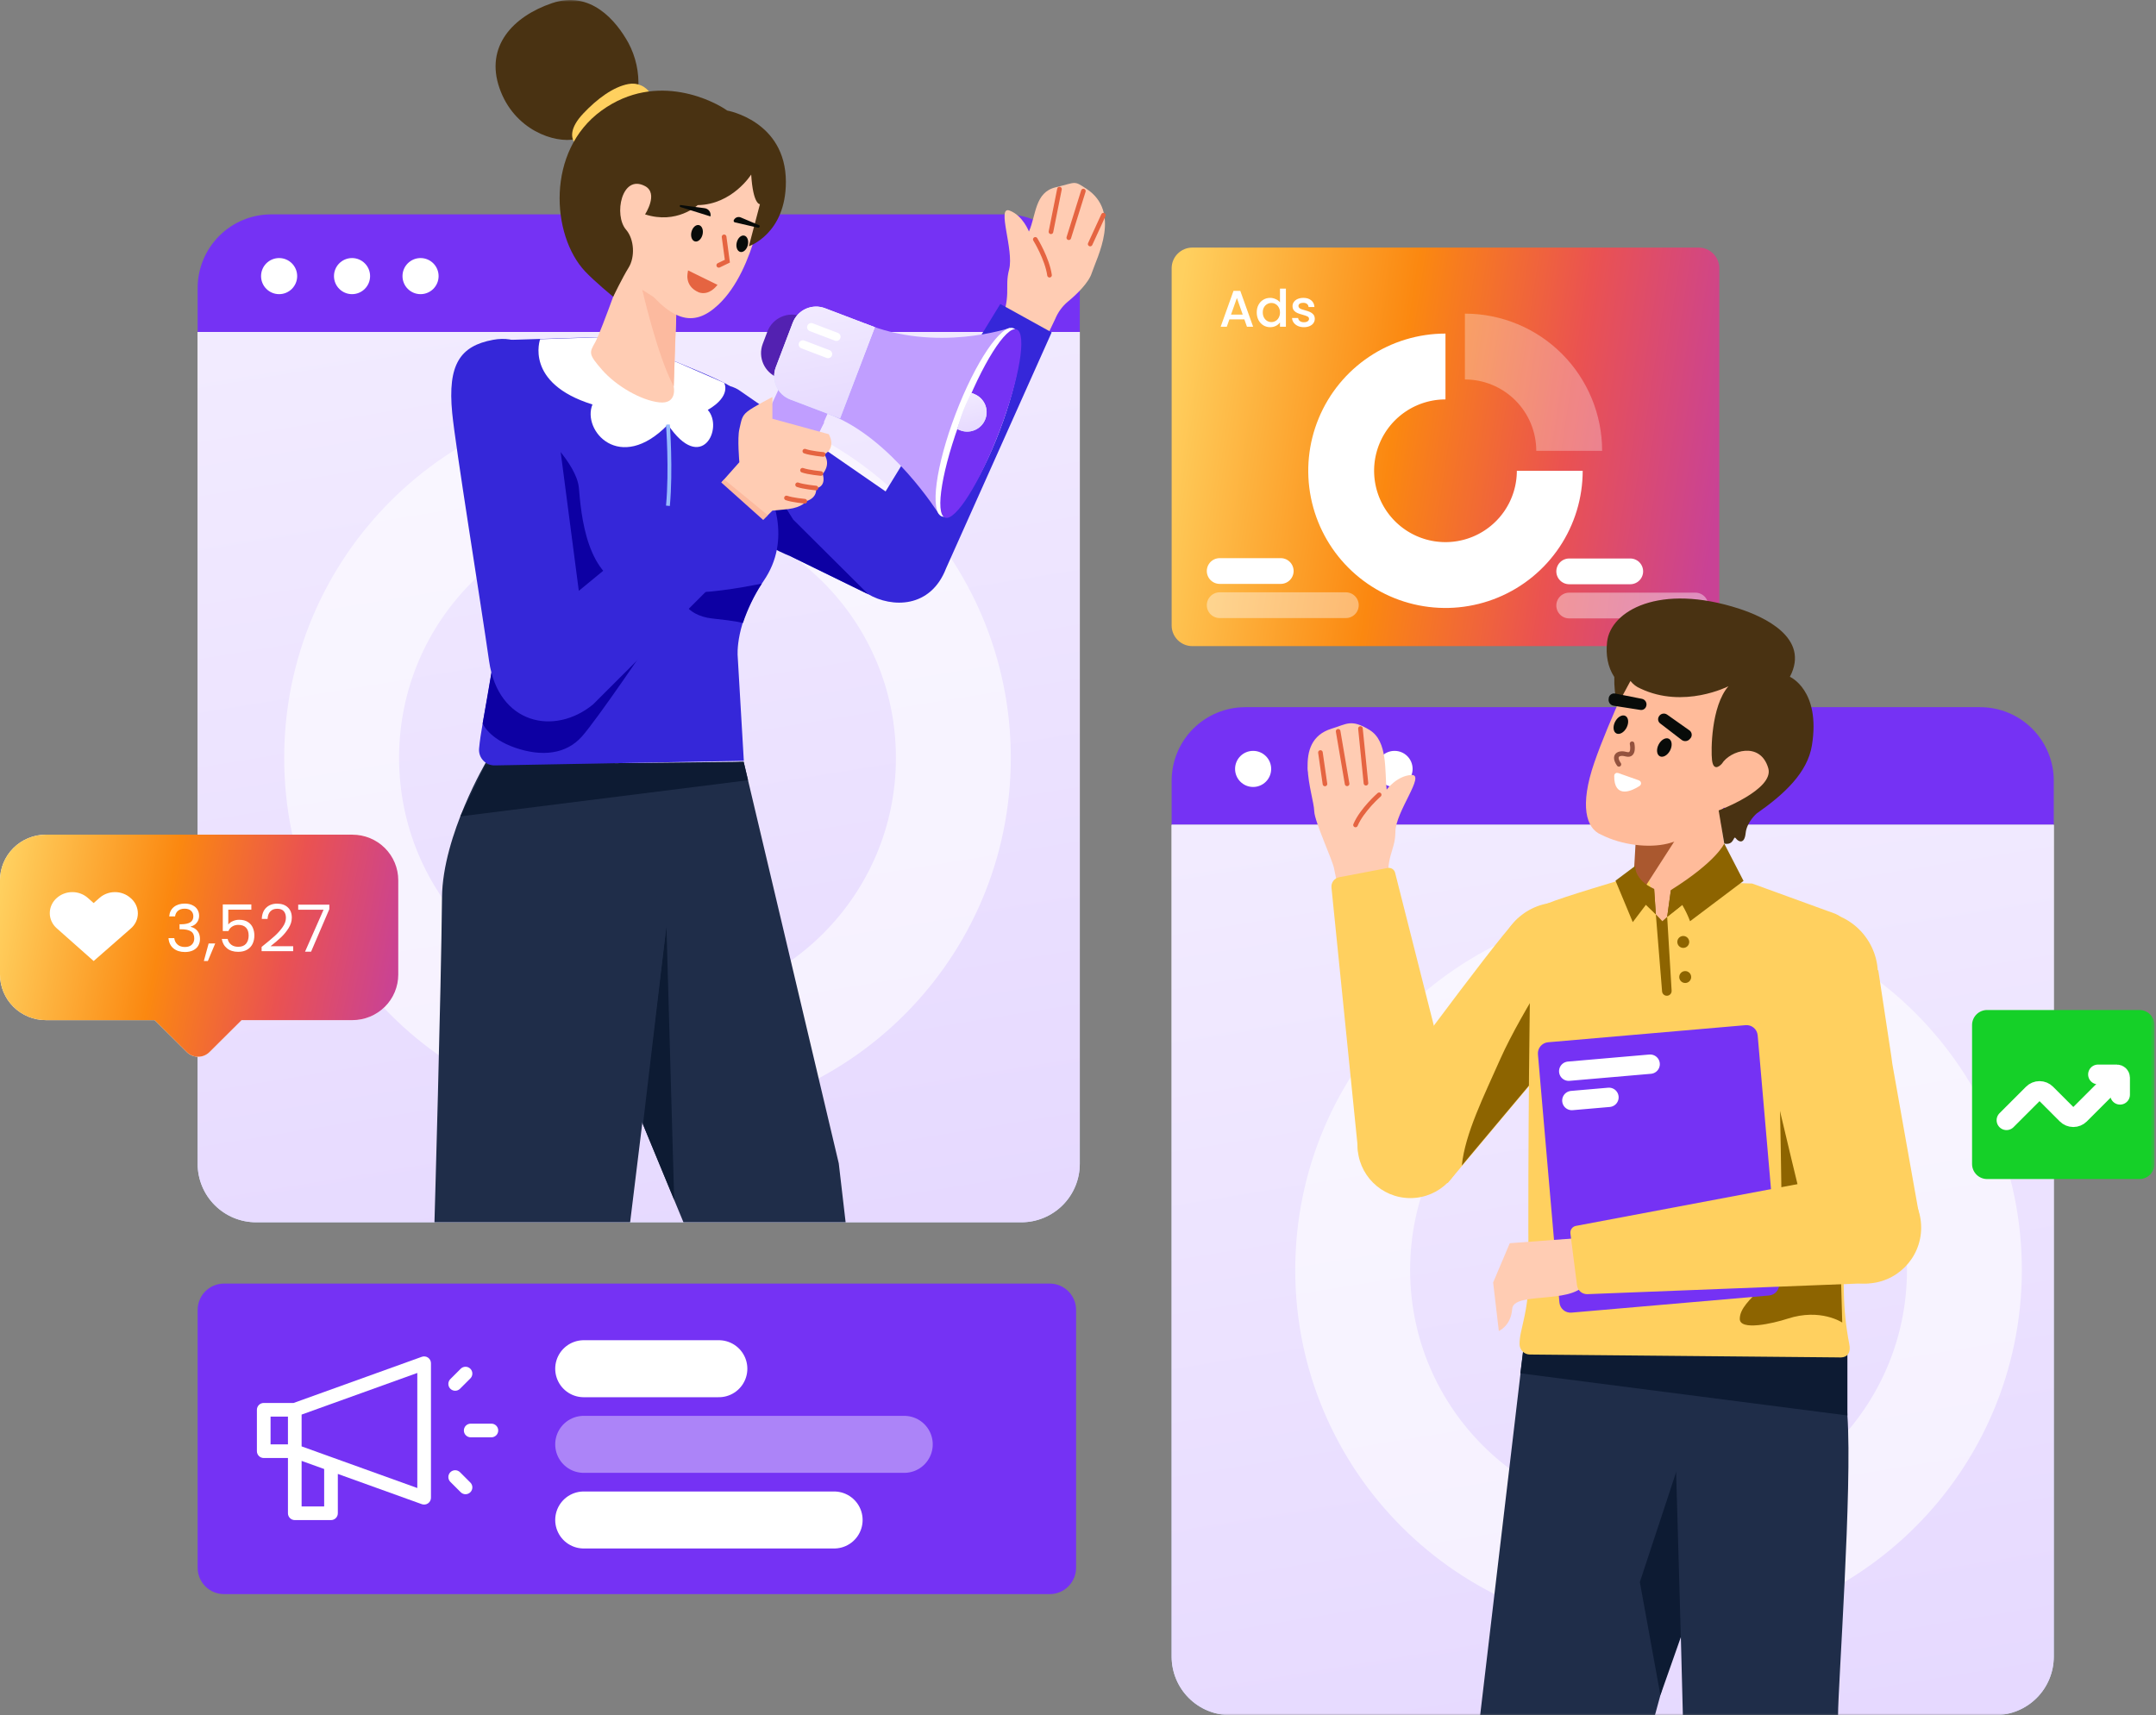 <svg width="563" height="448" viewBox="0 0 563 448" fill="none" xmlns="http://www.w3.org/2000/svg">
<rect x="0" y="0" width="563" height="448" fill="#808080" stroke="none"/>
<mask id="mask0_104_1263" style="mask-type:luminance" maskUnits="userSpaceOnUse" x="20" y="0" width="543" height="448">
<path d="M562.605 0H20.577V448H562.605V0Z" fill="white"/>
</mask>
<g mask="url(#mask0_104_1263)">
<path d="M443.564 64.665H311.359C308.374 64.665 305.954 67.085 305.954 70.07V163.35C305.954 166.334 308.374 168.754 311.359 168.754H443.564C446.545 168.754 448.965 166.334 448.965 163.35V70.07C448.965 67.085 446.545 64.665 443.564 64.665Z" fill="url(#paint0_linear_104_1263)"/>
<path d="M324.944 83.421H321.029L320.357 85.331H318.756L322.106 75.968H323.881L327.23 85.331H325.617L324.944 83.421ZM324.513 82.17L322.993 77.824L321.46 82.17H324.513ZM328.176 81.591C328.176 80.847 328.328 80.188 328.633 79.614C328.947 79.04 329.369 78.596 329.898 78.282C330.436 77.959 331.032 77.798 331.687 77.798C332.171 77.798 332.646 77.905 333.113 78.121C333.588 78.327 333.964 78.605 334.243 78.955V75.376H335.789V85.331H334.243V84.214C333.991 84.573 333.642 84.869 333.193 85.102C332.754 85.335 332.247 85.452 331.673 85.452C331.028 85.452 330.436 85.29 329.898 84.968C329.369 84.636 328.947 84.178 328.633 83.595C328.328 83.004 328.176 82.336 328.176 81.591ZM334.243 81.618C334.243 81.107 334.135 80.663 333.92 80.287C333.713 79.91 333.44 79.623 333.099 79.425C332.758 79.228 332.391 79.129 331.996 79.129C331.602 79.129 331.234 79.228 330.893 79.425C330.552 79.614 330.275 79.896 330.059 80.273C329.853 80.641 329.75 81.08 329.75 81.591C329.75 82.102 329.853 82.551 330.059 82.936C330.275 83.322 330.552 83.618 330.893 83.824C331.243 84.022 331.611 84.12 331.996 84.12C332.391 84.12 332.758 84.022 333.099 83.824C333.44 83.627 333.713 83.34 333.92 82.963C334.135 82.578 334.243 82.129 334.243 81.618ZM340.494 85.452C339.911 85.452 339.387 85.349 338.92 85.142C338.463 84.927 338.1 84.641 337.831 84.281C337.562 83.914 337.418 83.506 337.4 83.058H338.987C339.014 83.371 339.162 83.636 339.431 83.851C339.71 84.057 340.055 84.161 340.467 84.161C340.897 84.161 341.23 84.08 341.463 83.918C341.705 83.748 341.826 83.533 341.826 83.272C341.826 82.995 341.691 82.788 341.422 82.654C341.162 82.52 340.745 82.371 340.171 82.21C339.615 82.058 339.162 81.909 338.813 81.766C338.463 81.623 338.158 81.403 337.898 81.107C337.647 80.811 337.521 80.421 337.521 79.937C337.521 79.542 337.638 79.183 337.871 78.86C338.104 78.529 338.436 78.269 338.867 78.08C339.306 77.892 339.808 77.798 340.373 77.798C341.216 77.798 341.893 78.013 342.404 78.444C342.925 78.865 343.202 79.444 343.238 80.179H341.705C341.678 79.847 341.543 79.583 341.301 79.385C341.059 79.188 340.732 79.089 340.319 79.089C339.916 79.089 339.606 79.165 339.391 79.318C339.176 79.471 339.068 79.672 339.068 79.923C339.068 80.121 339.14 80.287 339.283 80.421C339.427 80.555 339.602 80.663 339.808 80.744C340.015 80.815 340.319 80.91 340.723 81.026C341.261 81.17 341.701 81.318 342.041 81.47C342.391 81.614 342.691 81.829 342.942 82.116C343.194 82.403 343.323 82.784 343.333 83.259C343.333 83.68 343.216 84.057 342.983 84.389C342.749 84.721 342.418 84.981 341.987 85.169C341.566 85.358 341.068 85.452 340.494 85.452Z" fill="white"/>
<path d="M404.694 122.955C404.694 128.342 403.097 133.607 400.104 138.086C397.112 142.564 392.858 146.055 387.882 148.116C382.905 150.178 377.429 150.717 372.146 149.667C366.863 148.616 362.01 146.022 358.201 142.213C354.393 138.404 351.799 133.551 350.748 128.268C349.697 122.985 350.236 117.509 352.298 112.532C354.359 107.556 357.85 103.302 362.328 100.31C366.807 97.317 372.073 95.72 377.459 95.72" stroke="white" stroke-width="17.195" stroke-miterlimit="10"/>
<path d="M382.532 90.512C389.755 90.512 396.683 93.382 401.79 98.489C406.898 103.597 409.767 110.524 409.767 117.747" stroke="white" stroke-opacity="0.3" stroke-width="17.195" stroke-miterlimit="10"/>
<path d="M318.5 149.137H334.441" stroke="white" stroke-width="6.726" stroke-miterlimit="10" stroke-linecap="round"/>
<path opacity="0.4" d="M318.5 158.062H351.443" stroke="white" stroke-width="6.726" stroke-miterlimit="10" stroke-linecap="round"/>
<path d="M409.768 149.227H425.709" stroke="white" stroke-width="6.726" stroke-miterlimit="10" stroke-linecap="round"/>
<path opacity="0.4" d="M409.768 158.152H442.712" stroke="white" stroke-width="6.726" stroke-miterlimit="10" stroke-linecap="round"/>
<path d="M70.831 55.989H262.748C267.845 55.989 272.734 58.014 276.338 61.619C279.942 65.223 281.967 70.112 281.967 75.209V86.712H51.611V75.209C51.611 70.112 53.636 65.223 57.24 61.619C60.845 58.014 65.733 55.989 70.831 55.989Z" fill="#7532F4"/>
<path d="M51.611 86.712H281.967V303.967C281.967 308.016 280.359 311.9 277.496 314.763C274.632 317.626 270.749 319.235 266.699 319.235H66.879C62.83 319.235 58.946 317.626 56.083 314.763C53.22 311.9 51.611 308.016 51.611 303.967V86.712Z" fill="url(#paint1_linear_104_1263)"/>
<path d="M51.611 86.712H281.967V303.967C281.967 308.016 280.359 311.9 277.496 314.763C274.632 317.626 270.749 319.235 266.699 319.235H66.879C62.83 319.235 58.946 317.626 56.083 314.763C53.22 311.9 51.611 308.016 51.611 303.967V86.712Z" fill="url(#paint2_linear_104_1263)"/>
<path opacity="0.6" d="M169.083 277.818C213.194 277.818 248.954 242.059 248.954 197.947C248.954 153.836 213.194 118.076 169.083 118.076C124.971 118.076 89.212 153.836 89.212 197.947C89.212 242.059 124.971 277.818 169.083 277.818Z" stroke="white" stroke-width="30" stroke-miterlimit="10"/>
<path d="M72.886 76.828C75.49 76.828 77.601 74.717 77.601 72.113C77.601 69.51 75.49 67.399 72.886 67.399C70.282 67.399 68.172 69.51 68.172 72.113C68.172 74.717 70.282 76.828 72.886 76.828Z" fill="white"/>
<path d="M91.927 76.828C94.531 76.828 96.642 74.717 96.642 72.113C96.642 69.51 94.531 67.399 91.927 67.399C89.324 67.399 87.213 69.51 87.213 72.113C87.213 74.717 89.324 76.828 91.927 76.828Z" fill="white"/>
<path d="M109.819 76.828C112.422 76.828 114.533 74.717 114.533 72.113C114.533 69.51 112.422 67.399 109.819 67.399C107.215 67.399 105.104 69.51 105.104 72.113C105.104 74.717 107.215 76.828 109.819 76.828Z" fill="white"/>
<path d="M325.174 184.701H517.093C522.186 184.701 527.075 186.726 530.681 190.33C534.286 193.935 536.308 198.823 536.308 203.921V215.424H305.954V203.921C305.954 198.823 307.979 193.935 311.583 190.33C315.188 186.726 320.076 184.701 325.174 184.701Z" fill="#7532F4"/>
<path d="M305.954 215.424H536.308V432.679C536.308 436.728 534.702 440.612 531.84 443.475C528.977 446.338 525.091 447.947 521.044 447.947H321.222C317.173 447.947 313.289 446.338 310.426 443.475C307.563 440.612 305.954 436.728 305.954 432.679V215.424Z" fill="url(#paint3_linear_104_1263)"/>
<path d="M305.954 215.424H536.308V432.679C536.308 436.728 534.702 440.612 531.84 443.475C528.977 446.338 525.091 447.947 521.044 447.947H321.222C317.173 447.947 313.289 446.338 310.426 443.475C307.563 440.612 305.954 436.728 305.954 432.679V215.424Z" fill="url(#paint4_linear_104_1263)"/>
<path opacity="0.6" d="M433.099 411.556C477.213 411.556 512.969 375.797 512.969 331.685C512.969 287.574 477.213 251.814 433.099 251.814C388.988 251.814 353.229 287.574 353.229 331.685C353.229 375.797 388.988 411.556 433.099 411.556Z" stroke="white" stroke-width="30" stroke-miterlimit="10"/>
<path d="M327.23 205.54C329.833 205.54 331.944 203.429 331.944 200.825C331.944 198.222 329.833 196.111 327.23 196.111C324.626 196.111 322.516 198.222 322.516 200.825C322.516 203.429 324.626 205.54 327.23 205.54Z" fill="white"/>
<path d="M346.271 205.54C348.874 205.54 350.985 203.429 350.985 200.825C350.985 198.222 348.874 196.111 346.271 196.111C343.667 196.111 341.557 198.222 341.557 200.825C341.557 203.429 343.667 205.54 346.271 205.54Z" fill="white"/>
<path d="M364.161 205.54C366.765 205.54 368.876 203.429 368.876 200.825C368.876 198.222 366.765 196.111 364.161 196.111C361.558 196.111 359.447 198.222 359.447 200.825C359.447 203.429 361.558 205.54 364.161 205.54Z" fill="white"/>
<path d="M397.872 351.785L386.513 448H432.151L458.198 352.357L397.872 351.785Z" fill="#1F2D49"/>
<path d="M433.584 442.741L428.216 413.204L438.857 380.955H455.346L433.584 442.741Z" fill="#0D1B33"/>
<path d="M482.415 352.357C482.092 358.131 482.092 363.92 482.415 369.694C483.746 388.359 479.941 440.828 479.973 448H439.451C439.281 438.064 436.758 352.765 436.758 352.765L482.415 352.357Z" fill="#1F2D49"/>
<path d="M397.008 358.681L482.415 369.694V352.357L397.872 351.785L397.008 358.681Z" fill="#0D1B33"/>
<path d="M413.195 254.205C415.579 242.437 409.974 242.74 408.108 240.869C408.108 240.869 401.109 235.098 395.776 240.477C390.131 246.168 357.772 290.375 357.772 290.375L378.02 308.996L381.825 304.455L391.683 292.697L402.228 280.131L403.537 278.7L417.762 262.589C417.762 262.589 411.848 260.4 413.195 254.205Z" fill="#FFD05F"/>
<path d="M421.663 256.21C424.393 248.062 419.999 239.244 411.85 236.514C403.702 233.785 394.884 238.178 392.155 246.327C389.425 254.475 393.818 263.294 401.967 266.023C410.115 268.752 418.934 264.359 421.663 256.21Z" fill="#FFD05F"/>
<path d="M403.351 278.638C403.759 276.178 404.576 271.259 405.454 266.776L410.126 245.076C410.126 245.076 397.58 263.619 391.8 276.535C387.52 286.214 382.554 296.078 381.732 304.423L391.59 292.666L402.134 280.099L403.351 278.638Z" fill="#8D6400"/>
<path d="M362.691 233.073C361.637 223.121 364.345 222.639 364.382 217.243C364.401 211.97 372.363 202.209 368.565 202.406C364.768 202.603 362.102 206.232 362.102 206.232C361.538 201.502 362.49 193.631 357.649 190.66C352.809 187.691 351.669 189.128 347.728 190.31C337.206 193.541 343.079 207.465 343.187 211.877C343.282 214.654 348.167 225.041 348.388 226.958L349.944 234.345L362.691 233.073Z" fill="#FFCCB3"/>
<path d="M356.694 204.56L355.255 190.275" stroke="#E56441" stroke-width="1.201" stroke-linecap="round"/>
<path d="M351.771 204.719L349.431 190.997" stroke="#E56441" stroke-width="1.201" stroke-linecap="round"/>
<path d="M345.989 204.751L344.806 196.539" stroke="#E56441" stroke-width="1.201" stroke-linecap="round"/>
<path d="M353.966 215.466C355.685 211.447 360.146 207.579 360.146 207.579L353.966 215.466Z" fill="#E56441"/>
<path d="M353.966 215.466C355.685 211.447 360.146 207.579 360.146 207.579" stroke="#E56441" stroke-width="1.201" stroke-linecap="round"/>
<path d="M381.127 294.343L364.29 227.877C364.172 227.478 363.911 227.137 363.557 226.92C363.203 226.703 362.781 226.624 362.373 226.7L349.676 229.12C349.069 229.242 348.53 229.586 348.163 230.084C347.796 230.582 347.626 231.199 347.688 231.814L354.683 300.919L381.127 294.343Z" fill="#FFD05F"/>
<path d="M368.282 312.917C375.897 312.917 382.07 306.744 382.07 299.129C382.07 291.515 375.897 285.342 368.282 285.342C360.668 285.342 354.495 291.515 354.495 299.129C354.495 306.744 360.668 312.917 368.282 312.917Z" fill="#FFD05F"/>
<path d="M423.94 229.61C423.94 229.61 408.179 234.26 404.213 235.919C400.247 237.578 399.982 244.215 399.718 248.915C399.533 252.208 398.909 302.029 399.154 333.351C399.206 340.042 397.959 344.288 397.157 348.007C396.937 348.998 396.818 350.009 396.802 351.024C396.797 351.38 396.862 351.734 396.994 352.066C397.126 352.397 397.322 352.699 397.571 352.954C397.82 353.21 398.117 353.414 398.445 353.554C398.773 353.694 399.126 353.768 399.482 353.773L480.173 354.527C480.173 354.527 483.752 355.047 482.889 350.964C482.032 346.498 481.563 341.968 481.488 337.422C480.679 304.89 480.528 250.407 480.178 247.828C479.65 243.957 483.805 240.623 479.299 238.674L457.541 230.758L423.94 229.61Z" fill="#FFD05F"/>
<path d="M464.244 265.571C464.244 265.571 465.468 310.663 465.209 325.694C465.053 335.06 454.343 339.026 454.311 344.45C454.294 347.658 462.967 345.662 466.794 344.415C475.401 341.61 481.066 345.42 481.066 345.42L478.77 263.25L464.244 265.571Z" fill="#8D6400"/>
<path d="M427.582 213.674L432.393 238.805L434.093 240.604C434.093 240.604 433.42 241.409 435.353 239.47C439.912 234.899 451.918 229.329 451.423 227.534C450.711 224.962 448.647 208.942 448.647 208.942L427.582 213.674Z" fill="#FFBB9A"/>
<path d="M427.385 215.343H440.062L426.138 236.972L427.385 215.343Z" fill="#AA582F"/>
<path d="M464.093 204.401C467.796 195.227 456.483 194.063 454.526 193.943C452.57 193.821 453.879 178.979 453.879 178.979C453.879 178.979 433.886 168.907 428.239 171.307C428.239 171.307 420.133 188.086 416.302 199.238C412.472 210.39 414.127 216.392 418.15 218.015C423.485 220.709 430.494 221.565 435.505 220.326C444.431 218.119 450.096 210.995 450.096 210.995C450.247 210.973 450.333 210.963 450.333 210.963C450.333 210.963 460.601 213.065 464.093 204.401Z" fill="#FFBB9A"/>
<path d="M458.721 212.464C465.938 207.427 472.007 201.795 473.155 194.648C475.472 180.248 467.393 176.767 467.393 176.767C472.767 166.563 460.51 161.051 454.188 158.993C433.292 152.193 420.552 159.572 419.662 167.659C419.284 171.045 419.828 174.219 421.545 176.821C421.487 179.317 421.745 181.81 422.314 184.241L425.768 177.849C426.445 178.716 427.333 179.396 428.347 179.822C439.697 185.23 451.342 179.235 451.342 179.235C446.803 184.48 446.771 196.092 447.062 198.517C447.483 202.014 449.644 199.459 449.644 199.459C451.773 196.022 459.685 193.514 461.755 200.645C463.372 206.201 448.798 211.669 448.798 211.669L450.258 220.326C452.975 220.883 452.571 218.011 453.293 218.97C454.015 219.928 455.546 220.545 455.842 217.604C456.139 214.664 458.726 212.46 458.726 212.46L458.721 212.464Z" fill="#493212"/>
<path d="M436.113 196.009C436.766 194.746 436.625 193.376 435.797 192.948C434.97 192.521 433.771 193.197 433.117 194.46C432.465 195.722 432.606 197.092 433.433 197.52C434.26 197.948 435.46 197.272 436.113 196.009Z" fill="#080B09"/>
<path d="M424.755 190.041C425.407 188.779 425.266 187.409 424.439 186.981C423.612 186.553 422.412 187.23 421.759 188.492C421.106 189.754 421.247 191.124 422.074 191.552C422.902 191.98 424.101 191.303 424.755 190.041Z" fill="#080B09"/>
<path d="M426.188 194.244C426.188 194.244 426.913 197.538 424.731 196.999C422.667 196.414 421.132 197.306 422.751 199.63" stroke="#93523E" stroke-width="1.201" stroke-linecap="round"/>
<path d="M422.366 202.361L422.374 202.365L422.382 202.367C423.643 202.805 426.161 203.679 427.827 204.288L427.83 204.289C427.884 204.309 427.932 204.342 427.968 204.386C428.005 204.431 428.028 204.484 428.036 204.542C428.044 204.598 428.036 204.656 428.013 204.709C427.992 204.76 427.957 204.805 427.912 204.837C427.424 205.151 426.796 205.511 426.131 205.789C425.459 206.07 424.769 206.257 424.157 206.24C423.555 206.225 423.037 206.015 422.661 205.501C422.275 204.974 422.012 204.092 422.02 202.677L422.02 202.655L422.016 202.634C422.01 202.589 422.015 202.544 422.032 202.501C422.048 202.459 422.076 202.423 422.111 202.395C422.147 202.367 422.189 202.349 422.234 202.344C422.278 202.338 422.324 202.344 422.366 202.361Z" fill="white" stroke="white"/>
<path d="M441.511 192.722L441.326 192.932C441.082 193.263 440.717 193.483 440.312 193.546C439.906 193.609 439.492 193.509 439.16 193.268L433.561 188.969C433.281 188.772 433.085 188.477 433.013 188.143C432.94 187.809 432.996 187.459 433.168 187.165C433.265 186.979 433.401 186.816 433.566 186.686C433.731 186.557 433.921 186.463 434.125 186.413C434.328 186.363 434.54 186.356 434.747 186.394C434.953 186.431 435.149 186.512 435.322 186.631L441.107 190.719C441.267 190.822 441.406 190.956 441.513 191.113C441.621 191.27 441.696 191.447 441.734 191.634C441.772 191.821 441.772 192.014 441.733 192.2C441.695 192.387 441.62 192.565 441.511 192.722Z" fill="#080B09"/>
<path d="M421.829 181.15L428.779 182.522C428.984 182.565 429.178 182.652 429.347 182.775C429.516 182.899 429.658 183.057 429.762 183.239C429.866 183.421 429.929 183.623 429.949 183.832C429.969 184.04 429.944 184.251 429.877 184.45C429.782 184.778 429.568 185.059 429.276 185.237C428.983 185.415 428.635 185.476 428.299 185.41L421.325 184.317C420.922 184.243 420.564 184.012 420.329 183.675C420.096 183.337 420.004 182.921 420.076 182.517L420.1 182.237C420.139 182.051 420.215 181.874 420.324 181.717C420.433 181.561 420.573 181.428 420.734 181.326C420.895 181.225 421.075 181.157 421.264 181.127C421.452 181.097 421.645 181.104 421.829 181.15Z" fill="#080B09"/>
<path d="M455.831 267.751L404.254 272.218C402.652 272.357 401.465 273.769 401.604 275.371L407.217 340.179C407.355 341.781 408.767 342.968 410.369 342.829L461.944 338.362C463.55 338.223 464.735 336.812 464.595 335.209L458.984 270.401C458.844 268.799 457.432 267.612 455.831 267.751Z" fill="#7532F4"/>
<path d="M409.64 279.778L430.908 277.936" stroke="white" stroke-width="5.048" stroke-miterlimit="10" stroke-linecap="round"/>
<path d="M410.459 287.44L420.154 286.6" stroke="white" stroke-width="5.048" stroke-miterlimit="10" stroke-linecap="round"/>
<path d="M480.55 251.358C472.61 241.417 469.042 246.178 466.25 246.421C466.25 246.421 456.802 248.182 457.546 256.174C458.333 264.631 472.238 320.989 472.238 320.989L501.419 318.795L500.034 311.024L497.188 295.017L494.154 277.904L493.879 275.866L490.467 253.351C490.467 253.351 484.662 256.667 480.55 251.358Z" fill="#FFD05F"/>
<path d="M482.512 268.519C490.273 263.755 492.698 253.602 487.939 245.842C483.175 238.083 473.02 235.654 465.259 240.418C457.503 245.182 455.072 255.334 459.836 263.094C464.601 270.854 474.75 273.283 482.512 268.519Z" fill="#FFD05F"/>
<path d="M412.655 323.328L394.253 324.697L389.903 334.957L391.39 347.622C391.39 347.622 394.556 346.332 394.884 341.852C395.212 337.372 409.86 340.55 413.69 335.629" fill="#FFCCB3"/>
<path d="M482.846 306.733L411.454 320.191C411.025 320.29 410.648 320.543 410.395 320.903C410.142 321.264 410.031 321.705 410.084 322.142L411.812 335.728C411.902 336.377 412.231 336.97 412.733 337.391C413.236 337.812 413.877 338.031 414.533 338.006L488.074 335.129L482.846 306.733Z" fill="#FFD05F"/>
<path d="M487.072 335.238C495.141 335.238 501.678 328.698 501.678 320.63C501.678 312.562 495.141 306.021 487.072 306.021C479.003 306.021 472.46 312.562 472.46 320.63C472.46 328.698 479.003 335.238 487.072 335.238Z" fill="#FFD05F"/>
<path d="M194.193 198.966L219.029 303.842L220.819 319.235H178.469L150.47 251.507L155.642 200.759L194.193 198.966Z" fill="#1F2D49"/>
<path d="M167.901 293.673L174.026 241.855L176.052 313.389L167.901 293.673Z" fill="#0D1B33"/>
<path d="M127.155 198.639C127.155 198.639 115.574 218.092 115.422 234.383C115.194 258.833 113.451 319.235 113.451 319.235H164.547L174.026 241.856L160.335 198.639H127.155Z" fill="#1F2D49"/>
<path d="M194.193 198.966L126.756 199.659L120.202 213.221L195.332 203.778L194.193 198.966Z" fill="#0D1B33"/>
<path d="M271.972 90.799L275.562 83.273C276.279 81.539 277.402 80.002 278.838 78.793C281.03 77.012 284.301 73.871 285.105 71.277C286.471 67.135 292.862 55.348 283.715 49.314C280.331 47.09 281.168 47.608 275.679 48.914C270.189 50.219 270.611 56.122 268.687 60.474C268.687 60.474 267.112 56.295 263.633 54.998C260.152 53.7 264.841 65.296 263.512 70.379C262.183 75.462 264.457 76.769 260.688 86.016L271.972 90.799Z" fill="#FFCCB3"/>
<path d="M276.663 49.386L274.438 60.534" stroke="#E56441" stroke-width="1.205" stroke-linecap="round"/>
<path d="M282.902 49.898L279.096 62.087" stroke="#E56441" stroke-width="1.205" stroke-linecap="round"/>
<path d="M288.138 56.197L284.681 63.736" stroke="#E56441" stroke-width="1.205" stroke-linecap="round"/>
<path d="M270.35 62.52C270.35 62.52 273.446 67.526 274.066 71.874L270.35 62.52Z" fill="#E56441"/>
<path d="M270.35 62.52C270.35 62.52 273.446 67.526 274.066 71.874" stroke="#E56441" stroke-width="1.205" stroke-linecap="round"/>
<path d="M175.372 101.204C180.822 100.011 189.022 99.336 192.876 101.824L231.253 128.353L261.209 79.394L274.618 86.813L247.053 148.435C243 158.937 232.897 158.779 226.724 155.198L206.699 145.41L175.372 101.204Z" fill="#3527D9"/>
<path d="M199.745 126.677C199.745 126.677 199.669 123.52 207.114 135.684L226.724 155.198L206.7 145.41C188.392 138.053 194.119 129.59 199.745 126.677Z" fill="#0D00A3"/>
<path d="M174.972 93.87C174.972 93.87 188.567 99.249 190.642 100.91C192.718 102.57 194.689 116.122 198.217 122.556C201.746 128.99 206.908 140.866 199.368 151.775C191.828 162.684 192.631 171.347 192.631 171.347L194.235 198.711L129.258 199.909C128.686 199.927 128.116 199.823 127.587 199.604C127.058 199.386 126.581 199.058 126.189 198.641C125.796 198.224 125.496 197.73 125.309 197.189C125.122 196.647 125.052 196.073 125.103 195.503C125.825 187.524 129.123 176.32 129.382 163.616C129.734 146.399 129.997 88.869 129.997 88.869L158.302 87.981C164.004 88.964 174.972 93.87 174.972 93.87Z" fill="#3527D9"/>
<path d="M198.929 152.423C198.929 152.423 190.066 154.329 182.709 154.712C175.351 155.094 179.175 160.824 185.931 161.528C192.687 162.232 193.996 162.714 193.996 162.714C195.22 159.097 196.876 155.642 198.929 152.423Z" fill="#0D00A3"/>
<path d="M128.315 175.755L126.04 188.946C126.04 188.946 127.541 192.88 134.54 195.294C141.54 197.707 147.816 196.983 151.919 192.396C156.022 187.81 170.319 166.63 170.319 166.63L128.315 175.755Z" fill="#0D00A3"/>
<path d="M141.137 112.386C141.137 112.386 150.606 121.02 151.163 127.425C151.72 133.831 153.008 151.692 165.178 153.473C180.094 155.657 183.998 157.783 177.084 159.454C170.169 161.125 154.475 158.418 154.475 165.581C154.475 170.68 148.378 174.494 145.314 171.708C142.251 168.923 117.849 126.59 141.137 112.386Z" fill="#0D00A3"/>
<path d="M204.114 99.985L196.728 115.955L210.099 121.672L218.084 103.541L204.114 99.985Z" fill="#C09EFF"/>
<path d="M201.696 107.921L215.255 110.299L213.547 113.5L201.696 109.368V107.921Z" fill="#C09EFF"/>
<path d="M209.274 82.619C205.721 81.266 201.744 83.049 200.392 86.602L199.183 89.778C197.83 93.33 199.614 97.307 203.167 98.659C206.719 100.012 210.696 98.228 212.049 94.676L213.257 91.5C214.61 87.948 212.826 83.971 209.274 82.619Z" fill="#5321B1"/>
<path d="M225.724 84.422C244.59 92.231 263.774 85.621 263.774 85.621L245.185 134.285C245.185 134.285 232.825 114.401 216.651 108.254C210.692 105.989 225.724 84.422 225.724 84.422Z" fill="#C09EFF"/>
<path d="M261.051 112.492C266.22 98.918 267.831 86.933 264.651 85.722C261.471 84.511 254.703 94.534 249.535 108.107C244.367 121.681 242.756 133.667 245.936 134.877C249.116 136.088 255.883 126.066 261.051 112.492Z" fill="white"/>
<path d="M261.052 112.49C266.22 98.917 268.204 87.073 265.482 86.037C262.76 85.001 256.365 95.165 251.197 108.739C246.029 122.312 244.046 134.156 246.767 135.193C249.488 136.229 255.884 126.065 261.052 112.49Z" fill="#7532F4"/>
<path d="M215.427 80.501L228.449 85.459L219.376 109.291L206.354 104.333C205.554 104.028 204.822 103.569 204.199 102.982C203.577 102.394 203.075 101.689 202.725 100.908C202.375 100.127 202.182 99.285 202.157 98.429C202.132 97.573 202.277 96.721 202.581 95.921L207.015 84.274C207.32 83.474 207.779 82.742 208.367 82.119C208.954 81.496 209.659 80.995 210.44 80.645C211.221 80.295 212.064 80.102 212.92 80.077C213.775 80.052 214.628 80.197 215.427 80.501Z" fill="url(#paint5_linear_104_1263)"/>
<path d="M215.427 80.501L228.449 85.459L219.376 109.291L206.354 104.333C205.554 104.028 204.822 103.569 204.199 102.982C203.577 102.394 203.075 101.689 202.725 100.908C202.375 100.127 202.182 99.285 202.157 98.429C202.132 97.573 202.277 96.721 202.581 95.921L207.015 84.274C207.32 83.474 207.779 82.742 208.367 82.119C208.954 81.496 209.659 80.995 210.44 80.645C211.221 80.295 212.064 80.102 212.92 80.077C213.775 80.052 214.628 80.197 215.427 80.501Z" fill="url(#paint6_linear_104_1263)"/>
<path d="M218.803 86.951L212.225 84.446C211.666 84.234 211.04 84.514 210.827 85.074C210.614 85.633 210.895 86.259 211.454 86.472L218.032 88.977C218.591 89.189 219.217 88.909 219.43 88.349C219.643 87.79 219.362 87.164 218.803 86.951Z" fill="white"/>
<path d="M216.615 91.454L210.037 88.95C209.478 88.737 208.852 89.018 208.639 89.577C208.426 90.137 208.706 90.762 209.266 90.975L215.844 93.48C216.403 93.693 217.029 93.412 217.242 92.853C217.455 92.293 217.174 91.667 216.615 91.454Z" fill="white"/>
<path d="M253.706 102.629L254.511 102.964C255.717 103.465 256.682 104.411 257.209 105.606C257.736 106.801 257.782 108.152 257.338 109.38C257.1 110.039 256.729 110.641 256.247 111.149C255.765 111.658 255.183 112.06 254.538 112.333C253.893 112.606 253.198 112.742 252.498 112.734C251.798 112.725 251.107 112.571 250.469 112.283L249.984 112.064C249.984 112.064 251.418 106.552 253.706 102.629Z" fill="url(#paint7_linear_104_1263)"/>
<path d="M253.706 102.629L254.511 102.964C255.717 103.465 256.682 104.411 257.209 105.606C257.736 106.801 257.782 108.152 257.338 109.38C257.1 110.039 256.729 110.641 256.247 111.149C255.765 111.658 255.183 112.06 254.538 112.333C253.893 112.606 253.198 112.742 252.498 112.734C251.798 112.725 251.107 112.571 250.469 112.283L249.984 112.064C249.984 112.064 251.418 106.552 253.706 102.629Z" fill="url(#paint8_linear_104_1263)"/>
<path d="M186.827 127.758L193.07 120.72C193.07 120.72 192.503 114.477 193.07 112.093C193.637 109.709 193.637 108.687 195.226 107.439C196.815 106.19 201.696 103.693 201.696 103.693V109.368L216.408 113.398C216.408 113.398 218.56 116.815 215.254 118.682C217.096 121.458 214.826 123.769 214.826 123.769C214.826 123.769 215.993 126.942 213.1 127.549C213.1 127.549 213.613 129.929 210.483 130.935C210.483 130.935 209.553 132.496 205.82 132.963C204.792 133.091 201.697 133.37 201.697 133.37L195.795 139.222L186.827 127.758Z" fill="#FFCCB3"/>
<path d="M188.365 126.024L199.268 135.778L200.496 134.561L189.099 125.197L188.365 126.024Z" fill="#FCBA9F"/>
<path d="M214.961 118.688C214.961 118.688 211.705 118.389 210.165 117.835L214.961 118.688Z" fill="#E56441"/>
<path d="M214.961 118.688C214.961 118.688 211.705 118.389 210.165 117.835" stroke="#E56441" stroke-width="1.205" stroke-linecap="round"/>
<path d="M214.355 123.672C214.355 123.672 211.098 123.372 209.559 122.818L214.355 123.672Z" fill="#E56441"/>
<path d="M214.355 123.672C214.355 123.672 211.098 123.372 209.559 122.818" stroke="#E56441" stroke-width="1.205" stroke-linecap="round"/>
<path d="M213.076 127.461C213.076 127.461 209.819 127.162 208.279 126.608L213.076 127.461Z" fill="#E56441"/>
<path d="M213.076 127.461C213.076 127.461 209.819 127.162 208.279 126.608" stroke="#E56441" stroke-width="1.205" stroke-linecap="round"/>
<path d="M210.165 130.912C210.165 130.912 206.908 130.612 205.368 130.058L210.165 130.912Z" fill="#E56441"/>
<path d="M210.165 130.912C210.165 130.912 206.908 130.612 205.368 130.058" stroke="#E56441" stroke-width="1.205" stroke-linecap="round"/>
<path d="M144.358 102.34C144.358 102.34 141.521 86.384 128.756 88.754C120.198 90.344 116.845 95.118 118.083 107.847C118.947 116.746 125.397 156.435 127.717 172.648C130.097 189.288 144.906 192.224 154.902 183.948L201.283 137.58L187.01 124.813L151.146 154.313L144.358 102.34Z" fill="#3527D9"/>
<path fill-rule="evenodd" clip-rule="evenodd" d="M189.096 99.985L176.149 94.341C173.827 105.812 174.82 103.387 173.22 104.251C173.22 104.251 159.56 104.772 156.04 88.105L141.044 88.603C141.044 88.603 136.837 100.072 154.714 105.64C151.903 112.362 161.791 123.859 174.418 110.905C183.169 123.949 189.05 111.782 184.824 107.06C191.14 103.383 189.096 99.985 189.096 99.985Z" fill="white"/>
<path d="M176.693 79.536L175.928 100.926C175.928 100.926 176.975 105.611 172.167 105.091C167.36 104.571 160.889 100.786 157.25 96.628C153.613 92.471 153.861 92.137 155.419 89.409C156.979 86.68 164.299 65.886 164.299 65.886L176.693 79.536Z" fill="#FFCCB3"/>
<path d="M176.582 81.33L167.719 75.685C167.719 75.685 171.646 92.923 175.928 100.927L176.582 81.33Z" fill="#FCBA9F"/>
<path d="M166.68 23.026C166.924 18.917 166.028 14.822 164.091 11.191C160.886 5.396 154.228 -2.618 144.118 0.834C134.009 4.286 126.611 12.053 130.433 23.026C134.255 33.999 144.873 37.51 150.283 36.341C155.693 35.172 166.68 23.026 166.68 23.026Z" fill="#493212"/>
<path d="M169.935 24.552C169.353 23.57 168.481 22.792 167.44 22.325C166.399 21.858 165.238 21.724 164.118 21.942C160.117 22.679 155.907 25.837 152.327 29.627C148.748 33.417 148.864 36.167 150.491 37.845C152.117 39.522 169.935 24.552 169.935 24.552Z" fill="#FFD05F"/>
<path d="M199.706 49.626C199.706 49.626 197.573 70.235 187.546 79.619C181.006 85.739 175.01 84.171 166.069 71.924C157.87 60.694 157.149 55.232 157.149 55.232L165.814 35.737C165.814 35.737 200.726 30.768 199.706 49.626Z" fill="#FFCCB3"/>
<path d="M196.158 45.59C196.158 45.59 191.225 53.444 182.188 53.571C182.188 53.571 176.742 58.674 168.442 55.989C168.442 55.989 172.046 50.523 168.442 48.607C162.322 45.354 160.214 56.201 163.478 59.979C165.696 62.546 165.822 67.2 164.167 69.873C162.513 72.546 160.123 77.499 160.123 77.499C160.123 77.499 155.323 73.575 152.787 70.881C143.966 61.508 142.524 39.413 157.095 28.869C171.666 18.323 187.005 26.76 189.88 28.869C189.88 28.869 205.191 31.543 205.219 47.466C205.242 61.079 195.553 64.317 195.553 64.317L198.445 53.329C198.445 53.329 196.656 53.521 196.158 45.59Z" fill="#493212"/>
<path d="M180.059 71.367L186.561 74.557C186.532 74.59 186.5 74.626 186.464 74.664C186.264 74.878 185.972 75.154 185.604 75.404C184.871 75.903 183.862 76.283 182.678 75.898C180.855 75.116 180.236 73.903 180.054 72.9C179.961 72.39 179.981 71.926 180.025 71.589C180.036 71.507 180.048 71.433 180.059 71.367Z" fill="#E56441" stroke="#E56441"/>
<path d="M195.279 64.024C195.57 62.848 195.158 61.735 194.36 61.538C193.562 61.341 192.68 62.135 192.39 63.311C192.1 64.486 192.511 65.599 193.309 65.796C194.107 65.993 194.989 65.199 195.279 64.024Z" fill="#080B09"/>
<path d="M183.45 61.282C183.74 60.107 183.329 58.994 182.531 58.797C181.733 58.6 180.851 59.393 180.561 60.569C180.27 61.745 180.682 62.858 181.48 63.054C182.278 63.252 183.16 62.458 183.45 61.282Z" fill="#080B09"/>
<path d="M197.898 59.456L191.878 58.074C191.777 58.042 191.692 57.975 191.638 57.885C191.583 57.794 191.564 57.688 191.582 57.584C191.649 57.407 191.751 57.245 191.882 57.109C192.013 56.973 192.17 56.864 192.345 56.79C192.519 56.716 192.706 56.678 192.895 56.679C193.085 56.679 193.272 56.718 193.446 56.793L198.166 58.792C198.559 58.889 198.389 59.578 197.898 59.456Z" fill="#080B09"/>
<path d="M177.685 54.068L185.526 56.525C185.578 56.28 185.578 56.027 185.527 55.782C185.475 55.537 185.374 55.306 185.227 55.102C185.081 54.899 184.893 54.729 184.677 54.603C184.461 54.477 184.221 54.397 183.972 54.369L177.708 53.552C177.512 53.504 177.391 53.995 177.685 54.068Z" fill="#080B09"/>
<path d="M189.087 61.864L189.938 68.212L187.695 69.294" stroke="#E56441" stroke-width="1.225" stroke-linecap="round"/>
<path d="M274.108 335.242H58.502C54.697 335.242 51.611 338.327 51.611 342.132V409.461C51.611 413.267 54.697 416.352 58.502 416.352H274.108C277.913 416.352 280.999 413.267 280.999 409.461V342.132C280.999 338.327 277.913 335.242 274.108 335.242Z" fill="#7532F4"/>
<path d="M122.915 375.397H128.32C128.792 375.396 129.246 375.208 129.579 374.874C129.914 374.539 130.101 374.086 130.101 373.613C130.101 373.141 129.914 372.687 129.579 372.353C129.246 372.018 128.792 371.83 128.32 371.829H122.915C122.442 371.829 121.989 372.017 121.654 372.352C121.319 372.686 121.132 373.14 121.132 373.613C121.132 374.087 121.319 374.54 121.654 374.874C121.989 375.209 122.442 375.397 122.915 375.397Z" fill="white"/>
<path d="M112.538 356.048C112.538 355.762 112.47 355.48 112.338 355.226C112.206 354.972 112.014 354.754 111.781 354.589C111.546 354.424 111.275 354.319 110.992 354.28C110.708 354.242 110.42 354.273 110.15 354.37L76.664 366.425H68.869C68.396 366.425 67.942 366.613 67.608 366.948C67.273 367.282 67.085 367.736 67.085 368.209V379.018C67.085 379.491 67.273 379.945 67.608 380.279C67.942 380.614 68.396 380.802 68.869 380.802H75.192V395.231C75.192 395.466 75.238 395.698 75.328 395.914C75.417 396.131 75.549 396.328 75.714 396.493C75.88 396.659 76.077 396.79 76.293 396.88C76.51 396.97 76.742 397.015 76.976 397.015H86.433C86.668 397.015 86.9 396.969 87.116 396.88C87.333 396.79 87.53 396.659 87.695 396.493C87.861 396.327 87.992 396.13 88.082 395.914C88.172 395.698 88.218 395.466 88.218 395.231V384.961L110.15 392.857C110.42 392.954 110.708 392.984 110.992 392.946C111.275 392.908 111.546 392.802 111.78 392.638C112.014 392.473 112.206 392.255 112.338 392C112.469 391.746 112.538 391.464 112.538 391.178V356.048ZM70.653 377.234V369.992H75.192V377.234H70.653ZM84.65 393.447H78.76V381.556L84.65 383.676V393.447ZM78.76 377.764V369.462L108.971 358.587V388.64L78.76 377.764Z" fill="white"/>
<path d="M122.826 387.215L120.123 384.512C119.958 384.347 119.761 384.215 119.545 384.126C119.328 384.036 119.097 383.99 118.862 383.99C118.628 383.99 118.396 384.036 118.179 384.126C117.963 384.215 117.766 384.347 117.6 384.512C117.435 384.678 117.303 384.874 117.214 385.091C117.124 385.307 117.078 385.539 117.078 385.773C117.078 386.008 117.124 386.24 117.214 386.456C117.303 386.673 117.435 386.869 117.6 387.035L120.303 389.738C120.469 389.903 120.665 390.035 120.882 390.124C121.098 390.214 121.33 390.26 121.565 390.26C121.799 390.26 122.031 390.214 122.247 390.124C122.464 390.035 122.66 389.903 122.826 389.738C122.991 389.572 123.123 389.375 123.212 389.159C123.302 388.942 123.348 388.71 123.348 388.476C123.348 388.242 123.302 388.01 123.212 387.794C123.123 387.577 122.991 387.38 122.826 387.215Z" fill="white"/>
<path d="M117.6 362.714C117.935 363.049 118.389 363.237 118.862 363.237C119.335 363.237 119.789 363.049 120.123 362.714L122.826 360.012C123.161 359.678 123.348 359.224 123.348 358.751C123.348 358.277 123.161 357.824 122.826 357.489C122.491 357.155 122.037 356.967 121.564 356.967C121.091 356.967 120.638 357.155 120.303 357.489L117.6 360.191C117.266 360.526 117.078 360.98 117.078 361.453C117.078 361.926 117.266 362.38 117.6 362.714Z" fill="white"/>
<path d="M152.428 357.48H187.712" stroke="white" stroke-width="14.888" stroke-miterlimit="10" stroke-linecap="round"/>
<path d="M152.428 396.988H217.813" stroke="white" stroke-width="14.888" stroke-miterlimit="10" stroke-linecap="round"/>
<path opacity="0.4" d="M152.428 377.234H236.125" stroke="white" stroke-width="14.888" stroke-miterlimit="10" stroke-linecap="round"/>
<path d="M558.664 263.792H518.903C516.731 263.792 514.969 265.554 514.969 267.728V304.007C514.969 306.18 516.731 307.943 518.903 307.943H558.664C560.842 307.943 562.604 306.18 562.604 304.007V267.728C562.604 265.554 560.842 263.792 558.664 263.792Z" fill="#15D028"/>
<path d="M523.96 292.575L530.881 285.654C531.333 285.201 531.948 284.947 532.584 284.947C533.225 284.947 533.84 285.201 534.292 285.654L539.704 291.067C540.157 291.519 540.771 291.774 541.412 291.774C542.048 291.774 542.663 291.519 543.116 291.067L551.966 282.219" stroke="white" stroke-width="5.162" stroke-miterlimit="10" stroke-linecap="round"/>
<path d="M547.857 280.625H552.778C552.999 280.625 553.215 280.714 553.371 280.871C553.528 281.028 553.614 281.242 553.614 281.464V285.916" stroke="white" stroke-width="5.162" stroke-miterlimit="10" stroke-linecap="round"/>
<path d="M174.418 110.905C174.418 110.905 175.295 122.731 174.418 132.104" stroke="#96BAFD" stroke-miterlimit="10"/>
<path fill-rule="evenodd" clip-rule="evenodd" d="M436.323 232.468C448.275 224.984 450.258 220.326 450.258 220.326L455.292 230.079L441.329 240.603C440.77 239.125 440.085 237.699 439.283 236.338L435.353 239.47L436.323 232.468ZM421.859 230.017L427.016 226.157C427.016 226.157 426.611 229.733 431.949 232.164L432.393 238.805L429.808 236.298L426.367 240.842L421.859 230.017Z" fill="#8D6400"/>
<path d="M435.353 239.47L436.322 232.469L439.282 236.339L435.353 239.47Z" fill="#8D6400"/>
<path d="M431.949 232.165L429.809 236.299L432.393 238.805L431.949 232.165Z" fill="#8D6400"/>
<path d="M432.393 238.805L434.021 258.926C434.044 259.208 434.162 259.473 434.354 259.679C434.547 259.885 434.805 260.019 435.084 260.06C435.268 260.087 435.455 260.073 435.632 260.019C435.81 259.964 435.973 259.871 436.109 259.745C436.246 259.62 436.353 259.465 436.423 259.293C436.492 259.122 436.522 258.936 436.512 258.751L435.353 239.47L434.093 240.604L432.393 238.805Z" fill="#8D6400"/>
<path d="M439.555 247.572C440.415 247.572 441.112 246.875 441.112 246.015C441.112 245.156 440.415 244.459 439.555 244.459C438.695 244.459 437.999 245.156 437.999 246.015C437.999 246.875 438.695 247.572 439.555 247.572Z" fill="#8D6400"/>
<path d="M440.062 256.738C440.922 256.738 441.618 256.041 441.618 255.182C441.618 254.322 440.922 253.625 440.062 253.625C439.202 253.625 438.506 254.322 438.506 255.182C438.506 256.041 439.202 256.738 440.062 256.738Z" fill="#8D6400"/>
</g>
<path d="M92.038 218H11.963C10.392 218 8.836 218.308 7.385 218.906C5.934 219.504 4.615 220.38 3.504 221.485C2.393 222.59 1.512 223.902 0.911 225.345C0.31 226.789 0 228.336 0 229.898V254.538C0 256.101 0.31 257.648 0.911 259.091C1.512 260.535 2.393 261.847 3.504 262.952C4.615 264.057 5.934 264.933 7.385 265.531C8.836 266.129 10.392 266.437 11.963 266.437H40.391L48.776 274.78C49.562 275.561 50.626 276 51.739 276C52.851 276 53.915 275.561 54.701 274.78L63.086 266.437H92.038C95.209 266.437 98.257 265.183 100.497 262.952C102.743 260.721 104 257.694 104 254.538V229.898C104 226.743 102.743 223.716 100.497 221.485C98.257 219.254 95.209 218 92.038 218Z" fill="white"/>
<path d="M92.038 218H11.963C10.392 218 8.836 218.308 7.385 218.906C5.934 219.504 4.615 220.38 3.504 221.485C2.393 222.59 1.512 223.902 0.911 225.345C0.31 226.789 0 228.336 0 229.898V254.538C0 256.101 0.31 257.648 0.911 259.091C1.512 260.535 2.393 261.847 3.504 262.952C4.615 264.057 5.934 264.933 7.385 265.531C8.836 266.129 10.392 266.437 11.963 266.437H40.391L48.776 274.78C49.562 275.561 50.626 276 51.739 276C52.851 276 53.915 275.561 54.701 274.78L63.086 266.437H92.038C95.209 266.437 98.257 265.183 100.497 262.952C102.743 260.721 104 257.694 104 254.538V229.898C104 226.743 102.743 223.716 100.497 221.485C98.257 219.254 95.209 218 92.038 218Z" fill="url(#paint9_linear_104_1263)"/>
<path d="M34.066 234.514C32.965 233.54 31.521 233 30.023 233C28.525 233 27.081 233.54 25.98 234.514L24.457 235.86L22.933 234.514C21.833 233.54 20.389 233 18.89 233C17.391 233 15.947 233.54 14.846 234.514C14.265 235.017 13.8 235.632 13.482 236.318C13.164 237.003 13 237.745 13 238.495C13 239.245 13.164 239.987 13.482 240.673C13.8 241.359 14.265 241.973 14.846 242.476L24.457 251L34.066 242.589C34.672 242.088 35.163 241.468 35.493 240.772C35.829 240.075 36 239.318 36 238.551C36 237.785 35.829 237.028 35.493 236.331C35.163 235.634 34.672 235.014 34.066 234.514Z" fill="white"/>
<path d="M44.188 239.341C44.269 238.296 44.677 237.477 45.407 236.886C46.137 236.296 47.087 236 48.253 236C49.031 236 49.702 236.142 50.261 236.426C50.835 236.699 51.265 237.074 51.55 237.551C51.845 238.028 51.995 238.568 51.995 239.17C51.995 239.875 51.791 240.483 51.378 240.994C50.975 241.506 50.449 241.835 49.799 241.983V242.068C50.54 242.25 51.131 242.608 51.566 243.142C52.001 243.676 52.221 244.375 52.221 245.238C52.221 245.886 52.07 246.471 51.77 246.994C51.474 247.506 51.029 247.909 50.433 248.205C49.837 248.5 49.123 248.647 48.29 248.647C47.077 248.647 46.083 248.335 45.305 247.71C44.526 247.074 44.091 246.176 44 245.017H45.509C45.589 245.699 45.869 246.256 46.352 246.687C46.83 247.119 47.474 247.335 48.274 247.335C49.074 247.335 49.681 247.131 50.089 246.721C50.513 246.301 50.728 245.761 50.728 245.102C50.728 244.25 50.438 243.636 49.869 243.261C49.294 242.886 48.43 242.699 47.275 242.699H46.883V241.403H47.297C48.344 241.392 49.144 241.221 49.681 240.892C50.218 240.551 50.486 240.028 50.486 239.324C50.486 238.721 50.288 238.238 49.885 237.875C49.498 237.511 48.935 237.329 48.204 237.329C47.496 237.329 46.921 237.511 46.486 237.875C46.051 238.238 45.793 238.727 45.718 239.341H44.188ZM56.194 246.415L54.277 251H53.23L54.481 246.415H56.194ZM65.634 237.585H59.614V241.471C59.878 241.108 60.264 240.813 60.78 240.585C61.295 240.346 61.848 240.227 62.444 240.227C63.395 240.227 64.168 240.426 64.758 240.824C65.354 241.21 65.779 241.716 66.031 242.341C66.294 242.955 66.423 243.608 66.423 244.301C66.423 245.119 66.273 245.852 65.961 246.5C65.655 247.148 65.177 247.659 64.538 248.034C63.91 248.409 63.126 248.597 62.186 248.597C60.989 248.597 60.017 248.289 59.271 247.676C58.53 247.062 58.073 246.244 57.918 245.221H59.443C59.593 245.869 59.904 246.375 60.388 246.739C60.865 247.102 61.472 247.284 62.203 247.284C63.11 247.284 63.786 247.017 64.248 246.483C64.705 245.937 64.93 245.221 64.93 244.335C64.93 243.449 64.705 242.767 64.248 242.29C63.786 241.801 63.115 241.557 62.224 241.557C61.617 241.557 61.086 241.705 60.624 242C60.178 242.284 59.856 242.676 59.647 243.176H58.175V236.221H65.634V237.585ZM68.313 247.318C69.763 246.159 70.901 245.21 71.723 244.471C72.549 243.722 73.242 242.943 73.801 242.136C74.375 241.318 74.66 240.517 74.66 239.733C74.66 238.994 74.477 238.415 74.112 237.994C73.758 237.563 73.178 237.347 72.378 237.347C71.599 237.347 70.992 237.591 70.557 238.08C70.133 238.556 69.908 239.199 69.87 240.005H68.361C68.41 238.733 68.796 237.75 69.526 237.057C70.262 236.363 71.207 236.017 72.362 236.017C73.537 236.017 74.472 236.341 75.154 236.989C75.852 237.636 76.201 238.528 76.201 239.665C76.201 240.608 75.916 241.528 75.347 242.426C74.783 243.312 74.144 244.097 73.425 244.778C72.705 245.449 71.782 246.233 70.659 247.131H76.561V248.426H68.313V247.318ZM86 237.449L81.232 248.563H79.653L84.491 237.602H77.871V236.273H86V237.449Z" fill="white"/>
<defs>
<linearGradient id="paint0_linear_104_1263" x1="305.714" y1="92.214" x2="451.325" y2="114.362" gradientUnits="userSpaceOnUse">
<stop stop-color="#FFD05F"/>
<stop offset="0.411" stop-color="#FB8810"/>
<stop offset="0.719" stop-color="#EA5251"/>
<stop offset="1" stop-color="#C94295"/>
</linearGradient>
<linearGradient id="paint1_linear_104_1263" x1="161.054" y1="86.159" x2="214.996" y2="579.051" gradientUnits="userSpaceOnUse">
<stop stop-color="white"/>
<stop offset="1" stop-color="#94B9FF"/>
</linearGradient>
<linearGradient id="paint2_linear_104_1263" x1="139.014" y1="-203.136" x2="264.772" y2="569.369" gradientUnits="userSpaceOnUse">
<stop stop-color="white"/>
<stop offset="1" stop-color="#DAC7FF"/>
</linearGradient>
<linearGradient id="paint3_linear_104_1263" x1="415.398" y1="214.871" x2="469.338" y2="707.761" gradientUnits="userSpaceOnUse">
<stop stop-color="white"/>
<stop offset="1" stop-color="#94B9FF"/>
</linearGradient>
<linearGradient id="paint4_linear_104_1263" x1="393.356" y1="-74.424" x2="519.115" y2="698.08" gradientUnits="userSpaceOnUse">
<stop stop-color="white"/>
<stop offset="1" stop-color="#DAC7FF"/>
</linearGradient>
<linearGradient id="paint5_linear_104_1263" x1="218.438" y1="81.582" x2="206.11" y2="134.372" gradientUnits="userSpaceOnUse">
<stop stop-color="white"/>
<stop offset="1" stop-color="#94B9FF"/>
</linearGradient>
<linearGradient id="paint6_linear_104_1263" x1="212.131" y1="43.654" x2="229.431" y2="140.193" gradientUnits="userSpaceOnUse">
<stop stop-color="white"/>
<stop offset="1" stop-color="#DAC7FF"/>
</linearGradient>
<linearGradient id="paint7_linear_104_1263" x1="253.622" y1="102.605" x2="256.661" y2="123.846" gradientUnits="userSpaceOnUse">
<stop stop-color="white"/>
<stop offset="1" stop-color="#94B9FF"/>
</linearGradient>
<linearGradient id="paint8_linear_104_1263" x1="252.889" y1="90.033" x2="259.906" y2="123" gradientUnits="userSpaceOnUse">
<stop stop-color="white"/>
<stop offset="1" stop-color="#DAC7FF"/>
</linearGradient>
<linearGradient id="paint9_linear_104_1263" x1="-0.175" y1="233.351" x2="104.059" y2="254.042" gradientUnits="userSpaceOnUse">
<stop stop-color="#FFD05F"/>
<stop offset="0.411" stop-color="#FB8810"/>
<stop offset="0.719" stop-color="#EA5251"/>
<stop offset="1" stop-color="#C94295"/>
</linearGradient>
</defs>
</svg>
